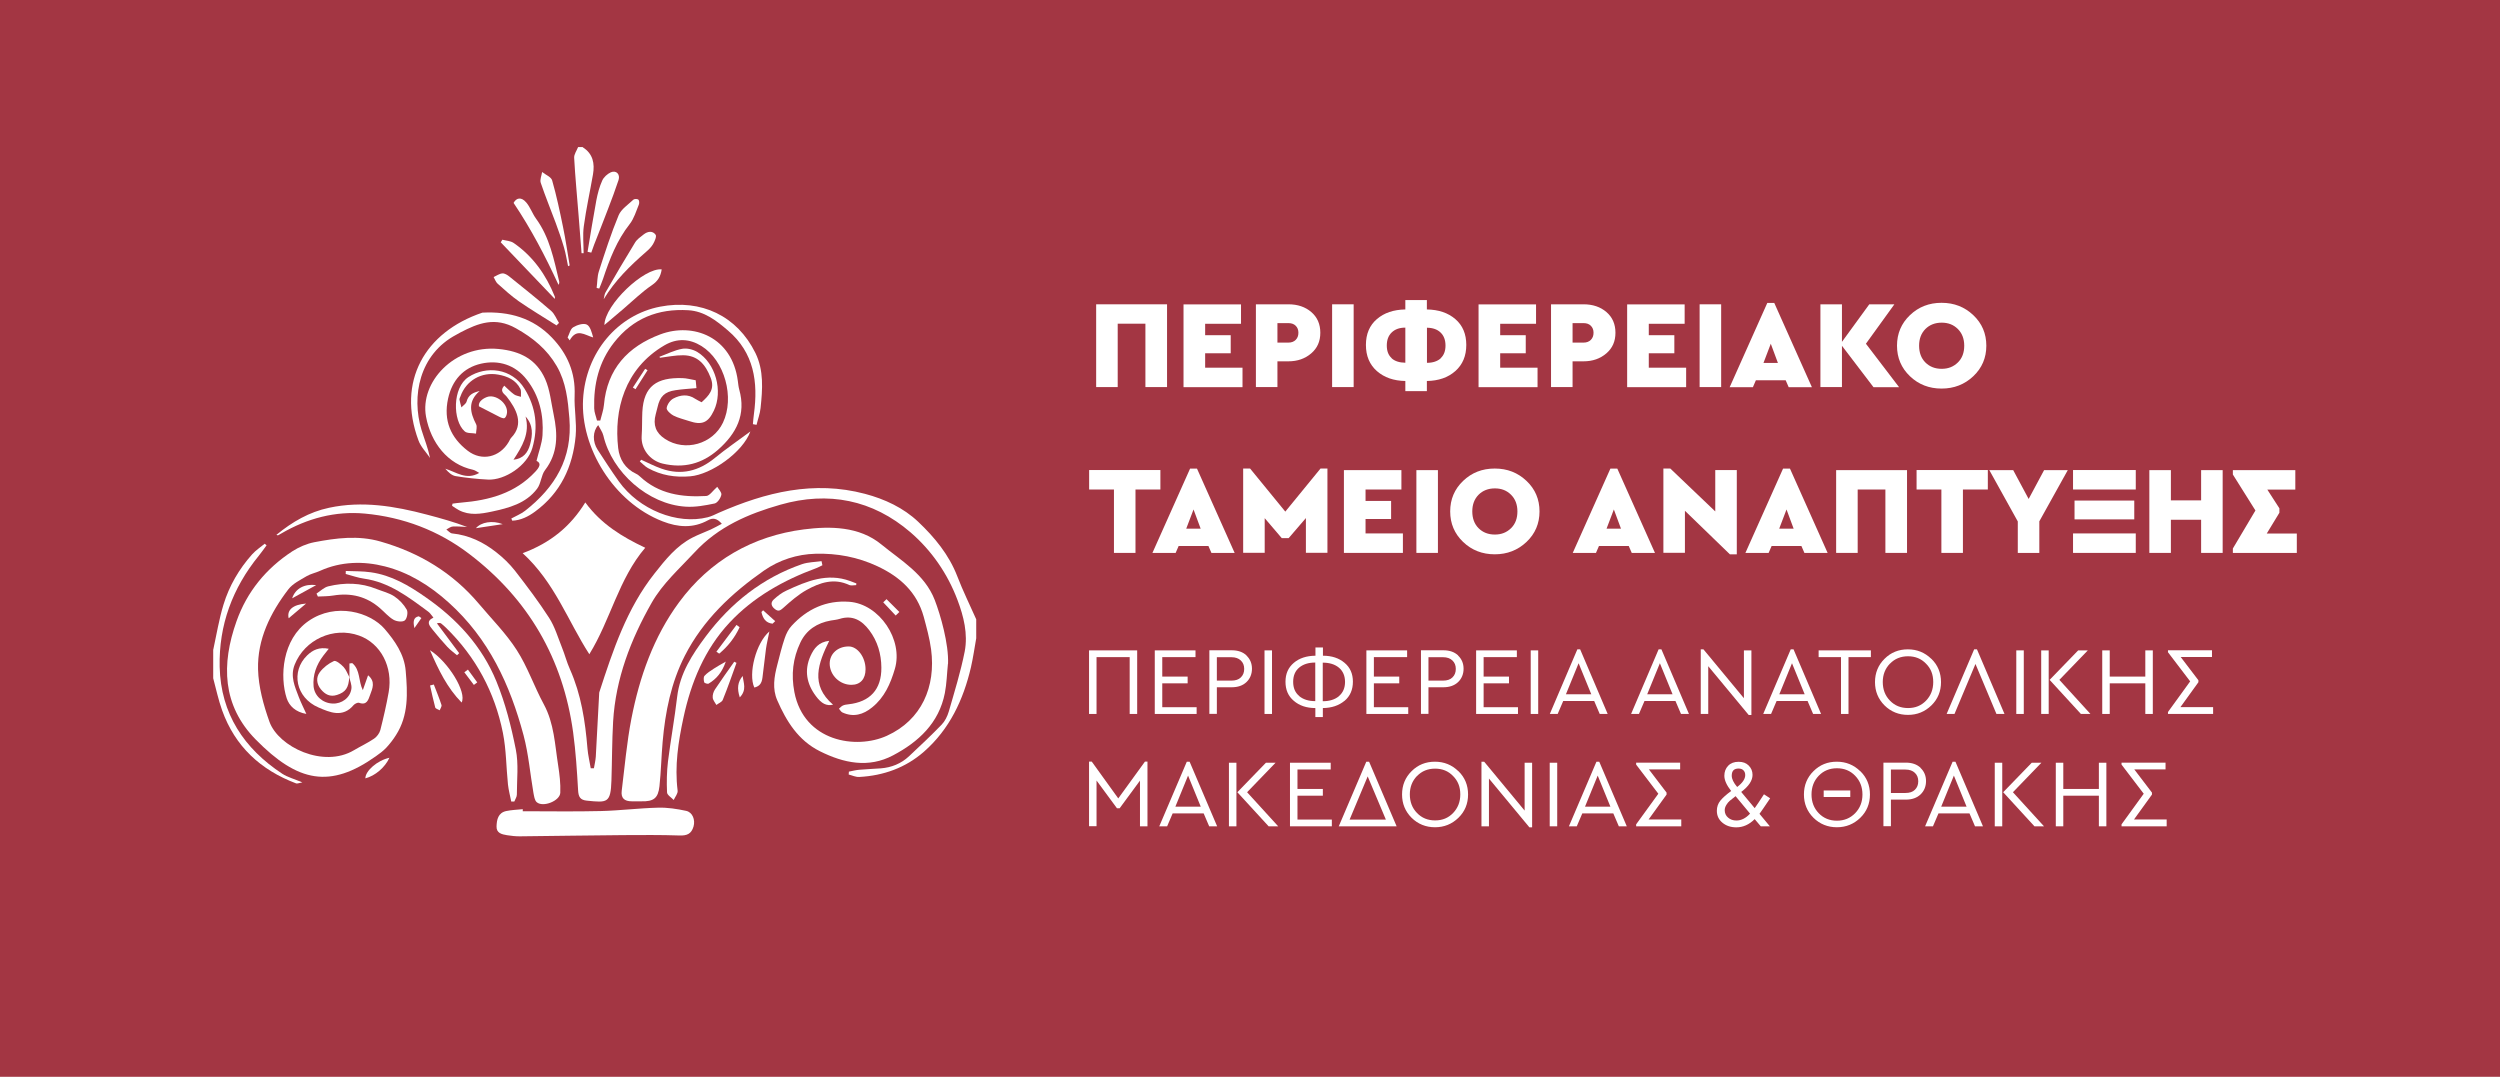 <?xml version="1.0" encoding="UTF-8"?>
<svg id="Layer_2" data-name="Layer 2" xmlns="http://www.w3.org/2000/svg" viewBox="0 0 267 115">
  <defs>
    <style>
      .cls-1 {
        fill: #fff;
      }

      .cls-2 {
        fill: #a33643;
      }
    </style>
  </defs>
  <g id="Layer_1-2" data-name="Layer 1">
    <g>
      <rect class="cls-2" width="267" height="115"/>
      <g>
        <path class="cls-1" d="M104.26,68.17c-.18,1.03-.33,2.06-.56,3.08-.81,3.48-2.28,6.62-5.01,9.02-1.97,1.73-4.33,2.57-6.93,2.71-.37,.02-.75-.17-1.12-.26,0-.1,.01-.21,.02-.31,.37-.07,.74-.17,1.11-.2,.76-.07,1.53-.09,2.3-.15,1.14-.09,2.16-.5,3-1.28,1.18-1.11,2.37-2.22,3.49-3.38,.36-.37,.62-.9,.77-1.41,.61-2.12,1.27-4.24,1.7-6.41,.36-1.87-.11-3.76-.77-5.5-1.06-2.81-2.76-5.28-5.02-7.23-4.05-3.48-8.78-4.41-13.89-2.95-3.43,.98-6.63,2.34-9.18,5.1-1.6,1.73-3.39,3.31-4.57,5.37-2.24,3.94-3.85,8.11-4.12,12.69-.12,2.1-.11,4.2-.18,6.3-.08,2.42-.44,2.37-2.62,2.15-.72-.07-.9-.41-.94-1.1-.12-2.07-.25-4.14-.53-6.19-1.08-7.87-4.78-14.26-11.11-19.07-3.28-2.5-7.06-3.92-11.14-4.3-3.15-.29-6.15,.51-8.91,2.12-.12,.07-.24,.14-.37,.21-.01,0-.05-.02-.16-.06,1.7-1.39,3.5-2.44,5.62-2.89,3.55-.76,7.01-.18,10.45,.73,1.44,.38,2.89,.78,4.3,1.32-.51-.02-1.02-.08-1.52-.05-.24,.01-.47,.2-.7,.32,.21,.15,.4,.4,.62,.42,1.79,.18,3.34,.93,4.72,2.02,.73,.57,1.41,1.23,1.98,1.95,1.27,1.64,2.53,3.3,3.65,5.04,.62,.96,.95,2.11,1.38,3.18,.31,.76,.51,1.57,.85,2.32,1.2,2.69,1.63,5.54,1.87,8.45,.06,.71,.23,1.41,.35,2.12,.11,0,.23,0,.34,0,.07-.41,.17-.82,.2-1.24,.13-2.24,.24-4.48,.36-6.72,0-.06,0-.12,.02-.17,1.45-4.46,2.92-8.92,5.89-12.67,1.16-1.47,2.34-2.96,4.06-3.84,.62-.32,1.29-.56,1.93-.85,.39-.18,.76-.39,1.2-.62-.51-.6-.97-.66-1.47-.38-1.6,.88-3.21,.76-4.85,.12-5.28-2.05-8.78-7.92-8.5-13.02,.28-5.06,3.72-9.04,8.23-9.91,4.37-.84,8.23,.98,10.18,4.95,.91,1.86,.76,3.88,.55,5.87-.06,.61-.29,1.2-.43,1.8-.13-.02-.26-.05-.39-.07,.03-.36,.06-.73,.11-1.09,.46-3.4,.02-6.54-2.77-8.91-1.23-1.05-2.52-2.07-4.25-2.17-3.22-.19-5.89,.87-7.92,3.45-1.63,2.08-2.19,4.46-2.12,7.03,.01,.44,.2,.87,.3,1.3,.12,0,.23,0,.35,0,.13-.55,.34-1.1,.39-1.66,.34-3.85,2.55-6.24,6.02-7.54,3.53-1.32,7.67,.29,8.28,4.97,.04,.31,.07,.63,.15,.92,.75,2.67-.3,4.7-2.26,6.43-1.73,1.52-3.68,2.01-5.92,1.48-1.35-.32-2.33-1.56-2.24-2.94,.06-.85,.03-1.71,.07-2.56,.14-2.81,1.57-3.71,4.28-3.63,.45,.01,.89,.14,1.42,.23,.02,.23,.05,.5,.08,.84-.79,.07-1.51,.11-2.23,.22-1.17,.17-1.67,.66-1.93,1.83-.06,.25-.12,.5-.19,.74-.31,1.14,.01,2,1,2.64,2.13,1.39,5.09,.55,6.18-1.74,1.27-2.67,.2-6.64-2.3-8.19-1.25-.77-2.58-.87-3.95-.07-4.29,2.51-5.4,6.94-4.94,10.97,.14,1.2,.74,2.2,1.92,2.75,.15,.07,.29,.18,.41,.29,2.01,1.88,4.48,2.23,7.07,2.08,.37-.02,.71-.57,1.18-.98,.13,.23,.49,.58,.44,.85-.07,.35-.41,.86-.72,.93-1.01,.21-2.07,.41-3.1,.34-3.99-.25-7.86-3.66-8.78-7.59-.09-.38-.35-.72-.55-1.12-.61,.68-.61,1.78-.07,2.62,.74,1.14,1.48,2.28,2.27,3.39,2.16,3.02,6.23,4.66,9.5,3.83,.41-.1,.79-.31,1.18-.48,5.01-2.19,10.15-3.47,15.61-2.02,2.11,.56,4.11,1.49,5.69,2.99,1.74,1.65,3.28,3.51,4.17,5.82,.6,1.56,1.34,3.06,2.02,4.59v2.05Z"/>
        <path class="cls-1" d="M22.78,69.37c.35-1.6,.61-3.23,1.09-4.8,.61-2,1.66-3.8,3.06-5.37,.39-.43,.89-.76,1.34-1.13,.07,.06,.13,.12,.2,.17-.27,.37-.53,.74-.82,1.1-2.82,3.46-4.29,7.43-4.19,11.88,.12,5,2.59,8.72,6.69,11.42,.57,.37,1.27,.55,2.14,.92-.38,.07-.55,.15-.66,.11-3.79-1.43-6.53-3.95-7.91-7.81-.4-1.11-.64-2.28-.95-3.42,0-1.02,0-2.05,0-3.07Z"/>
        <path class="cls-1" d="M62.24,15.73c1.1,.69,1.29,1.74,1.09,2.9-.32,1.85-.73,3.68-.98,5.53-.13,.94-.02,1.92-.02,2.88-.07,0-.15,0-.22,0-.11-1.36-.21-2.71-.32-4.07-.16-2.04-.36-4.08-.47-6.12-.02-.37,.27-.76,.42-1.14,.17,0,.34,0,.51,0Z"/>
        <path class="cls-1" d="M101.24,70.89c-.11,1.04-.13,2.11-.33,3.13-.63,3.21-2.82,5.22-5.53,6.65-2.62,1.39-5.26,.84-7.82-.44-2.32-1.16-3.57-3.2-4.55-5.44-.54-1.23-.33-2.51,0-3.77,.25-.96,.48-1.93,.8-2.87,.16-.47,.4-.96,.74-1.32,1.65-1.79,3.69-2.74,6.15-2.56,3.24,.24,5.79,4.08,4.87,7.17-.47,1.59-1.11,3.05-2.43,4.11-.94,.77-2,1.08-3.17,.54-.15-.07-.25-.26-.37-.4,.14-.12,.26-.27,.42-.34,.17-.08,.38-.11,.58-.13,2.32-.25,3.55-1.59,3.53-3.92-.01-1.45-.4-2.81-1.29-3.99-.8-1.06-1.79-1.65-3.18-1.21-.3,.09-.61,.12-.92,.17-1.47,.26-2.62,1-3.26,2.35-.8,1.68-1,3.43-.64,5.3,1.02,5.28,6.59,6.16,9.88,4.66,3.7-1.68,5.25-5.23,4.72-9.23-.16-1.18-.48-2.34-.79-3.49-.73-2.62-2.52-4.25-4.93-5.38-2.11-.99-4.33-1.4-6.61-1.34-1.98,.05-3.88,.66-5.52,1.8-3.46,2.42-6.5,5.27-8.45,9.09-1.47,2.88-2.09,6-2.37,9.19-.14,1.58-.17,3.18-.34,4.75-.14,1.29-.63,1.64-1.93,1.61-.34,0-.68,0-1.02,0-.81,0-1.18-.35-1.08-1.13,.32-2.56,.54-5.15,1.03-7.68,.87-4.47,2.37-8.75,5.09-12.44,3.3-4.48,7.88-7.09,13.33-7.79,2.81-.36,5.92-.33,8.27,1.6,2.11,1.73,4.64,3.18,5.71,5.94,.61,1.58,1.51,4.7,1.42,6.82Z"/>
        <path class="cls-1" d="M32.73,76.25c-1.17-.2-1.84-.86-2.11-1.67-.75-2.3-.5-6.29,2.32-8.25,2.92-2.03,6.61-.94,8.14,.84,1.06,1.24,2.1,2.68,2.25,4.49,.2,2.37,.32,4.73-1.04,6.85-.3,.48-.65,.93-1.03,1.34-.33,.35-.72,.64-1.12,.92-4.86,3.45-8.31,2.81-12.83-1.79-3.58-3.64-3.68-8.05-2.05-12.63,1.12-3.16,3.16-5.64,5.96-7.47,.7-.45,1.53-.81,2.34-.97,2.35-.45,4.72-.76,7.09-.07,4.15,1.19,7.7,3.33,10.5,6.65,1.37,1.63,2.9,3.16,4.04,4.94,1.16,1.8,1.86,3.89,2.89,5.79,1.11,2.05,1.18,4.31,1.53,6.51,.15,.97,.27,1.96,.23,2.94-.04,.87-1.84,1.58-2.51,1.01-.24-.2-.29-.66-.36-1.01-.35-2.04-.52-4.13-1.05-6.13-1.44-5.4-3.71-10.33-8-14.19-2.03-1.83-4.27-3.21-6.82-3.86-2.27-.58-4.68-.54-6.93,.48-.46,.21-.98,.31-1.41,.56-.7,.42-1.5,.8-1.97,1.42-1.92,2.51-3.31,5.33-3.23,8.53,.05,1.88,.58,3.82,1.22,5.61,.97,2.68,5.77,4.98,9.03,3.03,.71-.42,1.46-.77,2.14-1.23,.3-.2,.58-.58,.67-.92,.34-1.34,.65-2.68,.89-4.04,.48-2.71-.86-5.23-3.16-6.05-2.72-.98-5.81,.42-6.88,3.11-.49,1.24,.02,2.34,.44,3.45,.21,.55,.48,1.09,.81,1.81Z"/>
        <path class="cls-1" d="M53.83,41.17c.4,.36,.71,.69,1.07,.95,.2,.15,.49,.17,.74,.26-.02-.29,.05-.62-.07-.86-.48-.94-1.36-1.33-2.35-1.51-1.79-.33-3.45,.63-4.05,2.34-.04,.11-.11,.22-.1,.32,.05,.28,.14,.56,.21,.84,.19-.21,.48-.38,.55-.62,.19-.71,.68-.97,1.4-1.13-1.29,1.1-1.03,2.29-.38,3.55,.13,.26,0,.66-.01,1-.41-.08-.96,0-1.22-.25-1.28-1.14-1.32-4.66,.41-5.79,1.89-1.23,4.64-.97,6,1.26,1.21,1.98,1.47,4.06,.83,6.3-.54,1.91-2.96,3.48-4.74,3.39-1.16-.06-2.32-.18-3.46-.37-.41-.07-.78-.41-1.1-.79,1.18,.36,2.24,1.25,3.62,.45-.22-.12-.44-.29-.67-.34-2.7-.58-4.49-2.88-5.01-5.67-.68-3.67,3.01-7.68,7.74-7.23,2.37,.23,4.05,1.13,4.98,3.2,.52,1.17,.64,2.52,.91,3.8,.44,2.09,.49,4.1-.92,5.94-.42,.55-.42,1.43-.85,1.99-1.19,1.57-3.01,2.05-4.84,2.44-1.18,.25-2.36,.44-3.5-.15-.26-.14-.5-.31-.74-.47,.02-.08,.03-.15,.05-.23,.31-.04,.62-.09,.93-.11,2.99-.25,5.77-1,7.91-3.3,.42-.45,.7-.9,.13-1.16,.23-.96,.58-1.84,.64-2.73,.14-2.16-.32-4.2-1.68-5.94-1.24-1.6-3.02-2.13-4.88-1.71-1.89,.43-3.1,1.76-3.53,3.75-.5,2.33,.28,4.15,2.1,5.55,1.51,1.16,3.42,.7,4.38-.94,.09-.15,.15-.32,.26-.44,1.44-1.48,.53-3.11-.47-4.39-.25-.32-.81-.55-.27-1.18Zm2.3,3.31c.49,1.8-.37,3.21-1.29,4.62,1.07-.12,1.54-.78,1.77-1.62,.28-1.03,.36-2.06-.48-3Z"/>
        <path class="cls-1" d="M55.82,59.08c2.99-1.11,5.12-2.87,6.69-5.42,1.68,2.3,3.92,3.67,6.4,4.84-2.85,3.34-3.7,7.7-5.97,11.37-2.29-3.54-3.68-7.65-7.13-10.8Z"/>
        <path class="cls-1" d="M55.84,86.64c2.78,0,5.56,.05,8.33-.02,2.04-.05,4.07-.31,6.11-.36,1-.03,2.02,.13,3,.34,.69,.15,.99,.96,.79,1.67-.23,.79-.7,.99-1.51,.96-1.99-.07-3.98-.05-5.97-.04-3.7,.03-7.39,.09-11.09,.13-.45,0-.91-.05-1.35-.12-.55-.09-1.14-.22-1.12-.93,.02-.72,.16-1.46,1.03-1.65,.58-.12,1.18-.14,1.77-.2,0,.08,0,.15,0,.23Z"/>
        <path class="cls-1" d="M54.6,55.38c.49-.27,1.03-.48,1.47-.82,3.21-2.51,5.09-5.61,4.74-9.89-.16-1.95-.35-3.84-1.35-5.57-1.04-1.79-2.52-3.01-4.36-4.04-2.22-1.25-4.02-.55-5.92,.44-.15,.08-.3,.17-.45,.25-3.95,2.08-4.81,6.57-3.71,10.17,.3,.97,.69,1.92,.91,2.99-.42-.62-.99-1.19-1.24-1.88-2.33-6.28,.66-11.56,6.83-13.64,2.85-.15,5.41,.56,7.43,2.67,1.64,1.71,2.52,3.73,2.42,6.17-.06,1.44,.24,2.9,.11,4.33-.3,3.28-1.61,6.08-4.34,8.08-.72,.53-1.52,.93-2.43,.97l-.1-.23Z"/>
        <path class="cls-1" d="M36.94,60.98c.89,.04,1.78,.01,2.66,.14,2.2,.31,4.05,1.4,5.84,2.65,3.35,2.32,6.04,5.24,7.58,9.01,.95,2.32,1.58,4.8,2.07,7.27,.31,1.55,.11,3.21,.11,4.82,0,.24-.18,.49-.27,.73-.11,0-.22,0-.33,0-.12-.6-.28-1.2-.35-1.82-.19-1.84-.18-3.71-.54-5.51-.87-4.34-2.89-8.11-6.07-11.22-.16-.16-.34-.31-.51-.45-.09-.07-.2-.1-.47-.03,.79,1.06,1.59,2.13,2.38,3.19-.08,.07-.16,.15-.23,.22-.35-.29-.72-.56-1.03-.89-.56-.6-1.09-1.24-1.61-1.88-.33-.41-.7-.86,.12-1.25-.23-.27-.36-.5-.56-.64-2.09-1.54-4.15-3.14-6.85-3.52-.66-.09-1.31-.33-1.96-.5,0-.11,0-.23,.01-.34Z"/>
        <path class="cls-1" d="M87.83,60.37c-.21,.1-.42,.22-.63,.3-3.51,1.29-6.74,3.1-9.29,5.83-2.66,2.85-4.11,6.38-4.92,10.16-.55,2.56-.95,5.14-.62,7.78,.04,.31-.27,.67-.42,1-.25-.27-.7-.53-.71-.81-.05-1.1-.03-2.21,.1-3.31,.29-2.3,.71-4.59,.98-6.9,.3-2.52,1.61-4.52,3.06-6.46,2.68-3.57,6.04-6.24,10.28-7.71,.65-.22,1.38-.22,2.08-.32,.03,.14,.06,.29,.09,.43Z"/>
        <path class="cls-1" d="M37.32,72.33v-1.47c.1-.01,.2-.03,.3-.04,.88,.73,.64,1.91,1.13,2.89,.18-.5,.36-1.01,.56-1.59,.82,.68,.47,1.41,.22,2.09-.19,.51-.34,1.15-1.18,.85-.15-.05-.46,.1-.59,.25-1.16,1.38-2.54,.77-3.74,.25-2.43-1.04-2.99-3.85-1.21-5.57,.59-.57,1.29-.91,2.3-.7-.24,.3-.42,.53-.6,.76-.72,.96-1.12,2.04-1.02,3.25,.09,1.02,.96,1.79,2.02,1.84,.98,.05,1.89-.61,2.02-1.58,.06-.41-.15-.85-.24-1.28l.02,.03Z"/>
        <path class="cls-1" d="M70.44,38.1c.81-.3,1.59-.7,2.43-.85,.5-.09,1.15,.07,1.6,.34,1.96,1.19,2.77,4.18,1.77,6.27-.62,1.3-1.28,1.57-2.64,1.11-.56-.19-1.16-.32-1.68-.59-.31-.16-.75-.57-.72-.8,.05-.38,.38-.85,.72-1.02,.74-.39,1.56-.5,2.34,.04,.21,.14,.45,.24,.67,.36,.78-.71,1.45-1.39,.97-2.61-.54-1.4-1.35-2.39-2.93-2.41-.83-.01-1.65,.17-2.48,.27-.02-.03-.04-.06-.06-.09Z"/>
        <path class="cls-1" d="M33.81,63.39c.41-.27,.8-.66,1.25-.77,1.74-.42,3.48-.4,5.17,.29,.63,.25,1.32,.41,1.88,.78,.53,.35,1.02,.87,1.33,1.42,.16,.28,.03,.98-.22,1.16-.26,.19-.88,.11-1.21-.09-.53-.31-.94-.81-1.42-1.22-1.44-1.26-3.11-1.67-4.99-1.36-.54,.09-1.1,.08-1.65,.11-.05-.11-.1-.22-.15-.32Z"/>
        <path class="cls-1" d="M92.44,71.48c0,1.04-.56,1.66-1.51,1.66-1.25,0-2.31-1.03-2.32-2.26,0-1.06,.86-1.84,2.03-1.84,.95,0,1.8,1.16,1.8,2.43Z"/>
        <path class="cls-1" d="M59.43,34.75c-1.35-.86-2.72-1.67-4.03-2.58-.8-.56-1.53-1.23-2.26-1.88-.19-.17-.28-.46-.42-.7,.31-.14,.62-.37,.94-.39,.24-.02,.54,.17,.76,.35,1.5,1.21,3.01,2.41,4.46,3.67,.36,.32,.55,.84,.82,1.27-.09,.09-.18,.18-.27,.27Z"/>
        <path class="cls-1" d="M63.72,30.75c.08-.59,.06-1.21,.24-1.77,.65-2.01,1.3-4.04,2.11-5.99,.28-.66,1.02-1.14,1.58-1.67,.1-.09,.43-.09,.53,0,.1,.09,.11,.38,.05,.53-.29,.7-.51,1.48-.97,2.07-1.38,1.75-2.16,3.77-2.85,5.85-.12,.35-.27,.7-.41,1.05-.09-.02-.19-.05-.28-.07Z"/>
        <path class="cls-1" d="M62.75,26.9c.31-1.84,.6-3.68,.94-5.51,.14-.72,.33-1.45,.63-2.11,.16-.36,.55-.71,.92-.88,.58-.25,1.02,.22,.82,.83-.35,1.05-.73,2.08-1.13,3.11-.48,1.27-.99,2.54-1.48,3.8-.11,.28-.2,.56-.3,.84-.14-.03-.27-.06-.41-.09Z"/>
        <path class="cls-1" d="M54.85,21.67c.3-.55,.82-.67,1.35-.05,.43,.5,.65,1.18,1.04,1.72,1.47,2.01,1.92,4.38,2.48,6.72,.02,.1,.02,.21-.07,.36-1.39-3.01-2.91-5.94-4.8-8.75Z"/>
        <path class="cls-1" d="M70.67,28.77c-.12,.76-.4,1.24-1.04,1.68-1.09,.74-2.04,1.68-3.05,2.54-.63,.53-1.25,1.06-2.03,1.72,.04-2.17,4.24-6.14,6.12-5.94Z"/>
        <path class="cls-1" d="M37.3,72.3c-.06,1.17-.39,1.62-1.31,1.92-.74,.24-1.27-.06-1.72-.6-.47-.57-.53-1.27-.12-1.82,.38-.51,.94-.94,1.51-1.2,.21-.1,.75,.33,1.03,.63,.28,.3,.42,.72,.63,1.1,0,0-.02-.02-.02-.02Z"/>
        <path class="cls-1" d="M68.5,49.11c.71,.32,1.4,.68,2.14,.94,2.12,.75,4,.26,5.72-1.15,1.17-.96,2.42-1.81,3.78-2.82-.81,2.23-4.18,4.6-6.42,4.79-1.61,.14-3.11-.1-4.52-.88-.32-.18-.58-.47-.87-.71,.05-.06,.11-.13,.16-.19Z"/>
        <path class="cls-1" d="M64.48,31.94c.06-.24,.07-.51,.19-.71,1.03-1.78,2.07-3.56,3.15-5.32,.21-.35,.59-.61,.92-.87,.43-.34,.96-.42,1.28,.03,.13,.18-.1,.7-.28,1.01-.18,.31-.46,.58-.74,.82-1.71,1.49-3.32,3.06-4.52,5.05Z"/>
        <path class="cls-1" d="M88.56,68.44c-1.17,2.39-2.06,4.7,.41,6.82-.7,.16-1.23-.11-1.82-.9-1-1.32-1.28-2.78-.58-4.32,.36-.79,.87-1.48,1.99-1.6Z"/>
        <path class="cls-1" d="M60.67,28.43c-.14-.66-.24-1.33-.43-1.98-.26-.89-.57-1.77-.89-2.64-.53-1.43-1.11-2.84-1.6-4.29-.11-.33,.09-.76,.15-1.15,.37,.3,.97,.53,1.07,.9,.47,1.64,.82,3.31,1.16,4.97,.28,1.36,.48,2.74,.71,4.11-.06,.03-.11,.05-.17,.08Z"/>
        <path class="cls-1" d="M59.25,31.92c-1.92-2.01-3.85-4.02-5.77-6.04,.06-.09,.11-.19,.17-.28,.41,.11,.88,.12,1.21,.35,2.07,1.43,3.46,3.4,4.39,5.72,.04,.09,0,.21,0,.24Z"/>
        <path class="cls-1" d="M91.45,62.49c-.25,0-.54,.08-.75-.01-1.63-.77-3.13-.26-4.54,.52-.9,.5-1.7,1.2-2.48,1.9-.34,.3-.54,.45-.92,.15-.39-.3-.49-.68-.14-1.01,.41-.38,.87-.74,1.38-.97,2.15-1,4.34-1.91,6.78-1.02,.23,.08,.46,.17,.68,.26,0,.06-.02,.12-.02,.18Z"/>
        <path class="cls-1" d="M80.56,73.43c-.67-1.46,.18-4.78,1.61-5.99-.14,.72-.28,1.27-.36,1.83-.12,.87-.2,1.74-.32,2.61-.09,.62-.03,1.35-.94,1.55Z"/>
        <path class="cls-1" d="M49.3,75.03c-1.55-1.58-2.46-3.48-3.38-5.59,1.97,1.25,3.96,4.51,3.38,5.59Z"/>
        <path class="cls-1" d="M51.15,43.4c-.08-.42,.3-.78,.83-.99,.93-.37,2.26,.65,2.17,1.66-.02,.21-.11,.49-.26,.58-.13,.07-.41-.06-.59-.15-.66-.33-1.32-.67-2.14-1.1Z"/>
        <path class="cls-1" d="M78.66,70.79c-.48,1.32-.94,2.66-1.47,3.96-.09,.23-.45,.36-.68,.54-.14-.26-.37-.51-.39-.78-.03-.29,.08-.64,.24-.88,.66-1,1.37-1.98,2.06-2.96,.08,.04,.15,.08,.23,.12Z"/>
        <path class="cls-1" d="M60.62,36.04c.19-.37,.29-.89,.59-1.08,.41-.25,1.08-.47,1.45-.3,.38,.18,.54,.84,.69,1.38-.92-.26-1.75-1.03-2.51,.31-.07-.1-.15-.21-.22-.31Z"/>
        <path class="cls-1" d="M77.51,70.67c-.39,1.13-.99,1.84-1.83,2.34-.1,.06-.44-.05-.47-.14-.06-.22-.09-.55,.03-.69,.28-.31,.65-.54,1-.77,.34-.23,.71-.42,1.27-.75Z"/>
        <path class="cls-1" d="M41.59,80.93c-.47,1.03-1.51,1.92-2.57,2.2,0-.82,1.31-1.93,2.57-2.2Z"/>
        <path class="cls-1" d="M76.51,69.6c.72-.95,1.43-1.91,2.15-2.86,.11,.08,.22,.16,.33,.25-.51,1.1-1.24,2.04-2.18,2.82-.1-.07-.2-.14-.3-.21Z"/>
        <path class="cls-1" d="M46.33,73.1c.28,.73,.58,1.45,.82,2.19,.05,.15-.12,.38-.19,.57-.17-.1-.45-.17-.48-.31-.21-.77-.37-1.56-.55-2.34,.13-.03,.26-.07,.39-.1Z"/>
        <path class="cls-1" d="M33.77,62.49c-.92,.5-1.67,.92-2.57,1.41,.35-1.05,1.31-1.57,2.57-1.41Z"/>
        <path class="cls-1" d="M32.69,64.46c-.61,.51-1.21,1.02-1.86,1.57-.21-.88,.44-1.46,1.86-1.57Z"/>
        <path class="cls-1" d="M53.69,55.98c-.9,.14-1.81,.27-2.86,.43,.55-.65,1.77-.86,2.86-.43Z"/>
        <path class="cls-1" d="M79.32,72.19c.07,.72,.47,1.48-.31,2.29-.32-.96-.22-1.65,.31-2.29Z"/>
        <path class="cls-1" d="M82.51,66.61c-.75-.08-1.04-.59-1.19-1.25,.06-.06,.12-.12,.18-.18,.43,.39,.86,.77,1.29,1.16-.09,.09-.19,.18-.28,.27Z"/>
        <path class="cls-1" d="M49.98,71.52c.33,.45,.66,.91,.99,1.36-.12,.09-.24,.18-.36,.27-.34-.45-.68-.9-1.02-1.35,.13-.1,.26-.19,.39-.29Z"/>
        <path class="cls-1" d="M94.68,63.99c.46,.46,.91,.91,1.37,1.37-.13,.13-.26,.26-.39,.38-.44-.47-.88-.94-1.33-1.41,.12-.11,.24-.23,.35-.34Z"/>
        <path class="cls-1" d="M69.16,39.54c-.43,.68-.86,1.36-1.29,2.03-.09-.06-.19-.12-.28-.18,.44-.67,.88-1.33,1.31-2,.09,.05,.17,.1,.26,.15Z"/>
        <path class="cls-1" d="M45.01,66c-.25,.36-.5,.72-.75,1.08-.14-.62-.15-1.15,.47-1.26,.09,.06,.19,.13,.28,.19Z"/>
      </g>
      <g>
        <path class="cls-1" d="M121.45,76.25h-.8v-6.07h-3.54v6.07h-.8v-6.79h5.14v6.79Z"/>
        <path class="cls-1" d="M127.68,70.18h-3.55v2.08h2.71v.72h-2.71v2.55h3.67v.72h-4.47v-6.79h4.35v.72Z"/>
        <path class="cls-1" d="M133.12,70.01c.39,.37,.59,.84,.59,1.41s-.2,1.06-.59,1.43-.92,.55-1.58,.55h-1.58v2.84h-.8v-6.79h2.39c.66,0,1.18,.18,1.58,.55Zm-3.16,.17v2.51h1.56c.43,0,.77-.11,1-.34,.24-.23,.36-.53,.36-.91s-.12-.67-.36-.9c-.24-.23-.57-.35-1-.35h-1.56Z"/>
        <path class="cls-1" d="M135.85,76.25h-.8v-6.79h.8v6.79Z"/>
        <path class="cls-1" d="M143.59,74.85c-.6,.5-1.37,.76-2.31,.77v.96h-.8v-.96c-.94,0-1.71-.26-2.3-.77-.6-.5-.89-1.18-.89-2.04s.3-1.52,.89-2.02c.59-.5,1.36-.75,2.31-.76v-.88h.8v.88c.95,0,1.72,.26,2.31,.76,.6,.5,.89,1.17,.89,2.02s-.3,1.54-.89,2.04Zm-4.84-.51c.43,.36,1,.54,1.72,.54v-4.12c-.72,0-1.29,.18-1.72,.54-.43,.36-.64,.87-.64,1.52s.21,1.15,.64,1.51Zm4.25,0c.43-.36,.65-.87,.65-1.51s-.22-1.16-.65-1.52c-.43-.36-1.01-.54-1.73-.54v4.12c.72,0,1.3-.18,1.73-.54Z"/>
        <path class="cls-1" d="M150.28,70.18h-3.55v2.08h2.71v.72h-2.71v2.55h3.67v.72h-4.47v-6.79h4.35v.72Z"/>
        <path class="cls-1" d="M155.72,70.01c.39,.37,.59,.84,.59,1.41s-.2,1.06-.59,1.43-.92,.55-1.58,.55h-1.58v2.84h-.8v-6.79h2.39c.66,0,1.18,.18,1.58,.55Zm-3.16,.17v2.51h1.56c.43,0,.77-.11,1-.34,.24-.23,.36-.53,.36-.91s-.12-.67-.36-.9c-.24-.23-.57-.35-1-.35h-1.56Z"/>
        <path class="cls-1" d="M162,70.18h-3.55v2.08h2.71v.72h-2.71v2.55h3.67v.72h-4.47v-6.79h4.35v.72Z"/>
        <path class="cls-1" d="M164.28,76.25h-.8v-6.79h.8v6.79Z"/>
        <path class="cls-1" d="M170.26,74.87h-3.31l-.59,1.38h-.84l2.94-6.9h.3l2.94,6.9h-.85l-.59-1.38Zm-1.66-4.05l-1.36,3.33h2.71l-1.36-3.33Z"/>
        <path class="cls-1" d="M178.94,74.87h-3.31l-.59,1.38h-.84l2.94-6.9h.3l2.94,6.9h-.85l-.59-1.38Zm-1.66-4.05l-1.36,3.33h2.71l-1.36-3.33Z"/>
        <path class="cls-1" d="M187.05,69.46v6.9h-.29l-4.32-5.21v5.1h-.8v-6.9h.29l4.32,5.22v-5.11h.8Z"/>
        <path class="cls-1" d="M193.05,74.87h-3.31l-.59,1.38h-.84l2.94-6.9h.3l2.94,6.9h-.85l-.59-1.38Zm-1.66-4.05l-1.36,3.33h2.71l-1.36-3.33Z"/>
        <path class="cls-1" d="M199.82,70.18h-2.4v6.07h-.8v-6.07h-2.39v-.72h5.58v.72Z"/>
        <path class="cls-1" d="M206.27,70.36c.69,.67,1.03,1.51,1.03,2.49s-.34,1.82-1.03,2.49c-.69,.67-1.52,1.01-2.5,1.01s-1.82-.34-2.5-1.01c-.68-.68-1.02-1.51-1.02-2.49s.34-1.82,1.02-2.49c.68-.68,1.51-1.01,2.49-1.01s1.81,.34,2.5,1.01Zm-4.42,.51c-.51,.53-.77,1.18-.77,1.97s.25,1.46,.77,1.99c.51,.53,1.15,.79,1.93,.79s1.41-.26,1.92-.79c.51-.53,.77-1.19,.77-1.99s-.25-1.44-.77-1.96c-.51-.53-1.15-.79-1.92-.79s-1.42,.26-1.93,.79Z"/>
        <path class="cls-1" d="M213.22,76.25l-2.24-5.34-2.24,5.34h-.84l2.94-6.9h.3l2.94,6.9h-.85Z"/>
        <path class="cls-1" d="M216.14,76.25h-.8v-6.79h.8v6.79Z"/>
        <path class="cls-1" d="M218,69.46h.8v6.79h-.8v-6.79Zm5.26,6.79h-1.02l-3.34-3.64,3.05-3.15h1.03l-3.04,3.15,3.32,3.64Z"/>
        <path class="cls-1" d="M229.92,76.25h-.8v-3.27h-3.8v3.27h-.8v-6.79h.8v2.8h3.8v-2.8h.8v6.79Z"/>
        <path class="cls-1" d="M236.36,75.53v.72h-4.82v-.21l2.37-3.27-2.37-3.11v-.21h4.7v.72h-3.34l1.89,2.48v.21l-1.92,2.66h3.5Z"/>
        <path class="cls-1" d="M122.55,81.35v6.9h-.8v-4.88l-2.17,2.95h-.29l-2.18-2.96v4.88h-.8v-6.9h.29l2.83,3.93,2.85-3.93h.28Z"/>
        <path class="cls-1" d="M128.55,86.87h-3.31l-.59,1.38h-.84l2.94-6.9h.3l2.94,6.9h-.85l-.59-1.38Zm-1.66-4.05l-1.36,3.33h2.71l-1.36-3.33Z"/>
        <path class="cls-1" d="M131.25,81.46h.8v6.79h-.8v-6.79Zm5.26,6.79h-1.02l-3.34-3.64,3.05-3.15h1.03l-3.04,3.15,3.32,3.64Z"/>
        <path class="cls-1" d="M142.12,82.18h-3.55v2.08h2.71v.72h-2.71v2.55h3.67v.72h-4.47v-6.79h4.35v.72Z"/>
        <path class="cls-1" d="M149.16,88.25h-6.18l2.94-6.9h.3l2.94,6.9Zm-5.03-.72h3.88l-1.94-4.61-1.93,4.61Z"/>
        <path class="cls-1" d="M155.76,82.36c.69,.67,1.03,1.51,1.03,2.49s-.34,1.82-1.03,2.49c-.69,.67-1.52,1.01-2.5,1.01s-1.82-.34-2.5-1.01c-.68-.68-1.02-1.51-1.02-2.49s.34-1.82,1.02-2.49c.68-.68,1.51-1.01,2.49-1.01s1.81,.34,2.5,1.01Zm-4.42,.51c-.51,.53-.77,1.18-.77,1.97s.25,1.46,.77,1.99c.51,.53,1.15,.79,1.93,.79s1.41-.26,1.92-.79c.51-.53,.77-1.19,.77-1.99s-.25-1.44-.77-1.96c-.51-.53-1.15-.79-1.92-.79s-1.42,.26-1.93,.79Z"/>
        <path class="cls-1" d="M163.63,81.46v6.9h-.29l-4.32-5.21v5.1h-.8v-6.9h.29l4.32,5.22v-5.11h.8Z"/>
        <path class="cls-1" d="M166.31,88.25h-.8v-6.79h.8v6.79Z"/>
        <path class="cls-1" d="M172.3,86.87h-3.31l-.59,1.38h-.84l2.94-6.9h.3l2.94,6.9h-.85l-.59-1.38Zm-1.66-4.05l-1.36,3.33h2.71l-1.36-3.33Z"/>
        <path class="cls-1" d="M179.56,87.53v.72h-4.82v-.21l2.37-3.27-2.37-3.11v-.21h4.7v.72h-3.34l1.89,2.48v.21l-1.92,2.66h3.5Z"/>
        <path class="cls-1" d="M187.9,86.9l1.12,1.35h-.97l-.65-.77c-.59,.59-1.24,.88-1.96,.88-.59,0-1.08-.16-1.48-.49-.4-.33-.6-.75-.6-1.28,0-.42,.13-.78,.38-1.09,.26-.31,.64-.65,1.15-1.02-.49-.62-.73-1.16-.73-1.63,0-.43,.14-.79,.41-1.07s.64-.42,1.11-.42,.81,.13,1.08,.4,.41,.6,.41,1c0,.6-.4,1.21-1.21,1.82l1.44,1.73c.19-.26,.52-.75,.99-1.48l.66,.43c-.63,.94-1.01,1.49-1.14,1.66Zm-.99,0l-1.55-1.87c-.29,.22-.5,.39-.63,.5-.13,.11-.25,.26-.36,.44-.11,.18-.17,.37-.17,.56,0,.32,.12,.59,.36,.79,.24,.21,.54,.31,.89,.31,.51,0,1-.24,1.45-.73Zm-1.96-4.05c0,.34,.19,.74,.58,1.2,.58-.44,.86-.86,.86-1.27,0-.21-.06-.37-.18-.5-.12-.13-.3-.2-.53-.2-.49,0-.73,.25-.73,.76Z"/>
        <path class="cls-1" d="M198.68,82.36c.69,.67,1.03,1.51,1.03,2.49s-.34,1.82-1.03,2.49c-.69,.67-1.52,1.01-2.5,1.01s-1.82-.34-2.5-1.01c-.68-.68-1.02-1.51-1.02-2.49s.34-1.82,1.02-2.49c.68-.68,1.51-1.01,2.49-1.01s1.81,.34,2.5,1.01Zm-4.44,.49c-.51,.53-.77,1.2-.77,2s.26,1.47,.77,2c.51,.53,1.16,.8,1.94,.8s1.43-.27,1.95-.8c.52-.54,.78-1.2,.78-2s-.26-1.46-.78-2c-.52-.54-1.17-.8-1.95-.8s-1.43,.27-1.94,.8Zm3.37,2.27h-2.84v-.7h2.84v.7Z"/>
        <path class="cls-1" d="M205.11,82.01c.39,.37,.59,.84,.59,1.41s-.2,1.06-.59,1.43-.92,.55-1.58,.55h-1.58v2.84h-.8v-6.79h2.39c.66,0,1.18,.18,1.58,.55Zm-3.16,.17v2.51h1.56c.43,0,.77-.11,1-.34,.24-.23,.36-.53,.36-.91s-.12-.67-.36-.9c-.24-.23-.57-.35-1-.35h-1.56Z"/>
        <path class="cls-1" d="M210.34,86.87h-3.31l-.59,1.38h-.84l2.94-6.9h.3l2.94,6.9h-.85l-.59-1.38Zm-1.66-4.05l-1.36,3.33h2.71l-1.36-3.33Z"/>
        <path class="cls-1" d="M213.04,81.46h.8v6.79h-.8v-6.79Zm5.26,6.79h-1.02l-3.34-3.64,3.05-3.15h1.03l-3.04,3.15,3.32,3.64Z"/>
        <path class="cls-1" d="M224.96,88.25h-.8v-3.27h-3.8v3.27h-.8v-6.79h.8v2.8h3.8v-2.8h.8v6.79Z"/>
        <path class="cls-1" d="M231.4,87.53v.72h-4.82v-.21l2.37-3.27-2.37-3.11v-.21h4.7v.72h-3.34l1.89,2.48v.21l-1.92,2.66h3.5Z"/>
      </g>
      <g>
        <path class="cls-1" d="M124.63,41.34h-2.3v-6.77h-2.96v6.77h-2.3v-8.84h7.57v8.84Z"/>
        <path class="cls-1" d="M132.54,34.58h-3.83v1.22h2.73v1.93h-2.73v1.54h3.99v2.08h-6.3v-8.84h6.14v2.08Z"/>
        <path class="cls-1" d="M140.05,33.33c.64,.55,.96,1.29,.96,2.21s-.32,1.64-.97,2.2-1.46,.85-2.44,.85h-1.17v2.75h-2.3v-8.84h3.47c.99,0,1.81,.28,2.45,.83Zm-3.62,1.18v2.08h1.18c.32,0,.58-.1,.77-.29,.19-.19,.29-.44,.29-.76s-.1-.56-.29-.75c-.19-.19-.45-.28-.77-.28h-1.18Z"/>
        <path class="cls-1" d="M144.57,41.34h-2.3v-8.84h2.3v8.84Z"/>
        <path class="cls-1" d="M155.43,39.63c-.78,.69-1.79,1.04-3.04,1.06v1.08h-2.3v-1.08c-1.24-.02-2.25-.37-3.04-1.06-.78-.69-1.17-1.62-1.17-2.79s.39-2.09,1.17-2.76c.78-.67,1.79-1.01,3.04-1.03v-1h2.3v1c1.25,.02,2.26,.36,3.04,1.03,.78,.67,1.17,1.59,1.17,2.76s-.39,2.1-1.17,2.79Zm-6.81-1.37c.34,.31,.83,.47,1.47,.48v-3.75c-.63,0-1.11,.18-1.46,.52-.35,.34-.52,.8-.52,1.39s.17,1.04,.52,1.35Zm5.24,0c.34-.31,.52-.76,.52-1.35s-.17-1.05-.52-1.39c-.35-.34-.83-.51-1.46-.52v3.75c.63,0,1.12-.17,1.47-.48Z"/>
        <path class="cls-1" d="M164.05,34.58h-3.83v1.22h2.73v1.93h-2.73v1.54h3.99v2.08h-6.3v-8.84h6.14v2.08Z"/>
        <path class="cls-1" d="M171.57,33.33c.64,.55,.96,1.29,.96,2.21s-.32,1.64-.97,2.2-1.46,.85-2.44,.85h-1.17v2.75h-2.3v-8.84h3.47c.99,0,1.81,.28,2.45,.83Zm-3.62,1.18v2.08h1.18c.32,0,.58-.1,.77-.29,.19-.19,.29-.44,.29-.76s-.1-.56-.29-.75c-.19-.19-.45-.28-.77-.28h-1.18Z"/>
        <path class="cls-1" d="M179.92,34.58h-3.83v1.22h2.73v1.93h-2.73v1.54h3.99v2.08h-6.3v-8.84h6.14v2.08Z"/>
        <path class="cls-1" d="M183.82,41.34h-2.3v-8.84h2.3v8.84Z"/>
        <path class="cls-1" d="M190.7,40.61h-3.17l-.32,.74h-2.48l4.02-9h.74l4.02,9h-2.48l-.32-.74Zm-1.58-3.9l-.78,2.05h1.54l-.76-2.05Z"/>
        <path class="cls-1" d="M200.08,41.34l-3.36-4.41v4.41h-2.3v-8.84h2.3v4.01l2.92-4.01h2.68l-3.04,4.21,3.54,4.64h-2.73Z"/>
        <path class="cls-1" d="M210.75,33.66c.93,.88,1.39,1.97,1.39,3.26s-.46,2.38-1.39,3.26c-.93,.88-2.06,1.32-3.39,1.32s-2.46-.44-3.38-1.32c-.92-.88-1.38-1.97-1.38-3.26s.46-2.38,1.38-3.26c.92-.88,2.04-1.32,3.38-1.32s2.46,.44,3.39,1.32Zm-5.12,1.48c-.45,.46-.67,1.05-.67,1.78s.22,1.34,.67,1.79c.45,.45,1.03,.68,1.74,.68s1.27-.23,1.73-.68c.46-.45,.68-1.05,.68-1.79s-.23-1.33-.68-1.78c-.46-.46-1.03-.68-1.73-.68s-1.29,.23-1.74,.68Z"/>
        <path class="cls-1" d="M123.92,52.28h-2.65v6.77h-2.3v-6.77h-2.65v-2.08h7.61v2.08Z"/>
        <path class="cls-1" d="M129.05,58.31h-3.17l-.32,.74h-2.48l4.02-9h.74l4.02,9h-2.48l-.32-.74Zm-1.58-3.9l-.78,2.05h1.54l-.76-2.05Z"/>
        <path class="cls-1" d="M141.77,50.04v9h-2.3v-3.71l-1.84,2.14h-.74l-1.82-2.13v3.7h-2.3v-9h.74l3.76,4.6,3.76-4.6h.74Z"/>
        <path class="cls-1" d="M149.67,52.28h-3.83v1.22h2.73v1.93h-2.73v1.54h3.99v2.08h-6.3v-8.84h6.14v2.08Z"/>
        <path class="cls-1" d="M153.57,59.05h-2.3v-8.84h2.3v8.84Z"/>
        <path class="cls-1" d="M163.03,51.36c.93,.88,1.39,1.97,1.39,3.26s-.46,2.38-1.39,3.26c-.93,.88-2.06,1.32-3.39,1.32s-2.46-.44-3.38-1.32c-.92-.88-1.38-1.97-1.38-3.26s.46-2.38,1.38-3.26c.92-.88,2.04-1.32,3.38-1.32s2.46,.44,3.39,1.32Zm-5.12,1.48c-.45,.46-.67,1.05-.67,1.78s.22,1.34,.67,1.79c.45,.45,1.03,.68,1.74,.68s1.27-.23,1.73-.68c.46-.45,.68-1.05,.68-1.79s-.23-1.33-.68-1.78c-.46-.46-1.03-.68-1.73-.68s-1.29,.23-1.74,.68Z"/>
        <path class="cls-1" d="M173.94,58.31h-3.17l-.32,.74h-2.48l4.02-9h.74l4.02,9h-2.48l-.32-.74Zm-1.58-3.9l-.78,2.05h1.54l-.76-2.05Z"/>
        <path class="cls-1" d="M185.49,50.2v9h-.74l-4.8-4.65v4.49h-2.3v-9h.74l4.8,4.58v-4.42h2.3Z"/>
        <path class="cls-1" d="M192.38,58.31h-3.17l-.32,.74h-2.48l4.02-9h.74l4.02,9h-2.48l-.32-.74Zm-1.58-3.9l-.78,2.05h1.54l-.76-2.05Z"/>
        <path class="cls-1" d="M203.66,59.05h-2.3v-6.77h-2.96v6.77h-2.3v-8.84h7.57v8.84Z"/>
        <path class="cls-1" d="M212.29,52.28h-2.65v6.77h-2.3v-6.77h-2.65v-2.08h7.61v2.08Z"/>
        <path class="cls-1" d="M217.8,55.66v3.39h-2.3v-3.36l-3.04-5.48h2.55l1.65,3.08,1.65-3.08h2.53l-3.03,5.45Z"/>
        <path class="cls-1" d="M228.1,52.28h-6.7v-2.08h6.7v2.08Zm0,6.77h-6.7v-2.08h6.7v2.08Zm-.16-3.58h-6.38v-2.01h6.38v2.01Z"/>
        <path class="cls-1" d="M237.38,59.05h-2.3v-3.54h-3.23v3.54h-2.3v-8.84h2.3v3.23h3.23v-3.23h2.3v8.84Z"/>
        <path class="cls-1" d="M245.3,56.97v2.08h-6.83v-.47l2.41-4.06-2.41-3.84v-.47h6.67v2.08h-2.99l1.29,2v.47l-1.35,2.22h3.21Z"/>
      </g>
    </g>
  </g>
</svg>